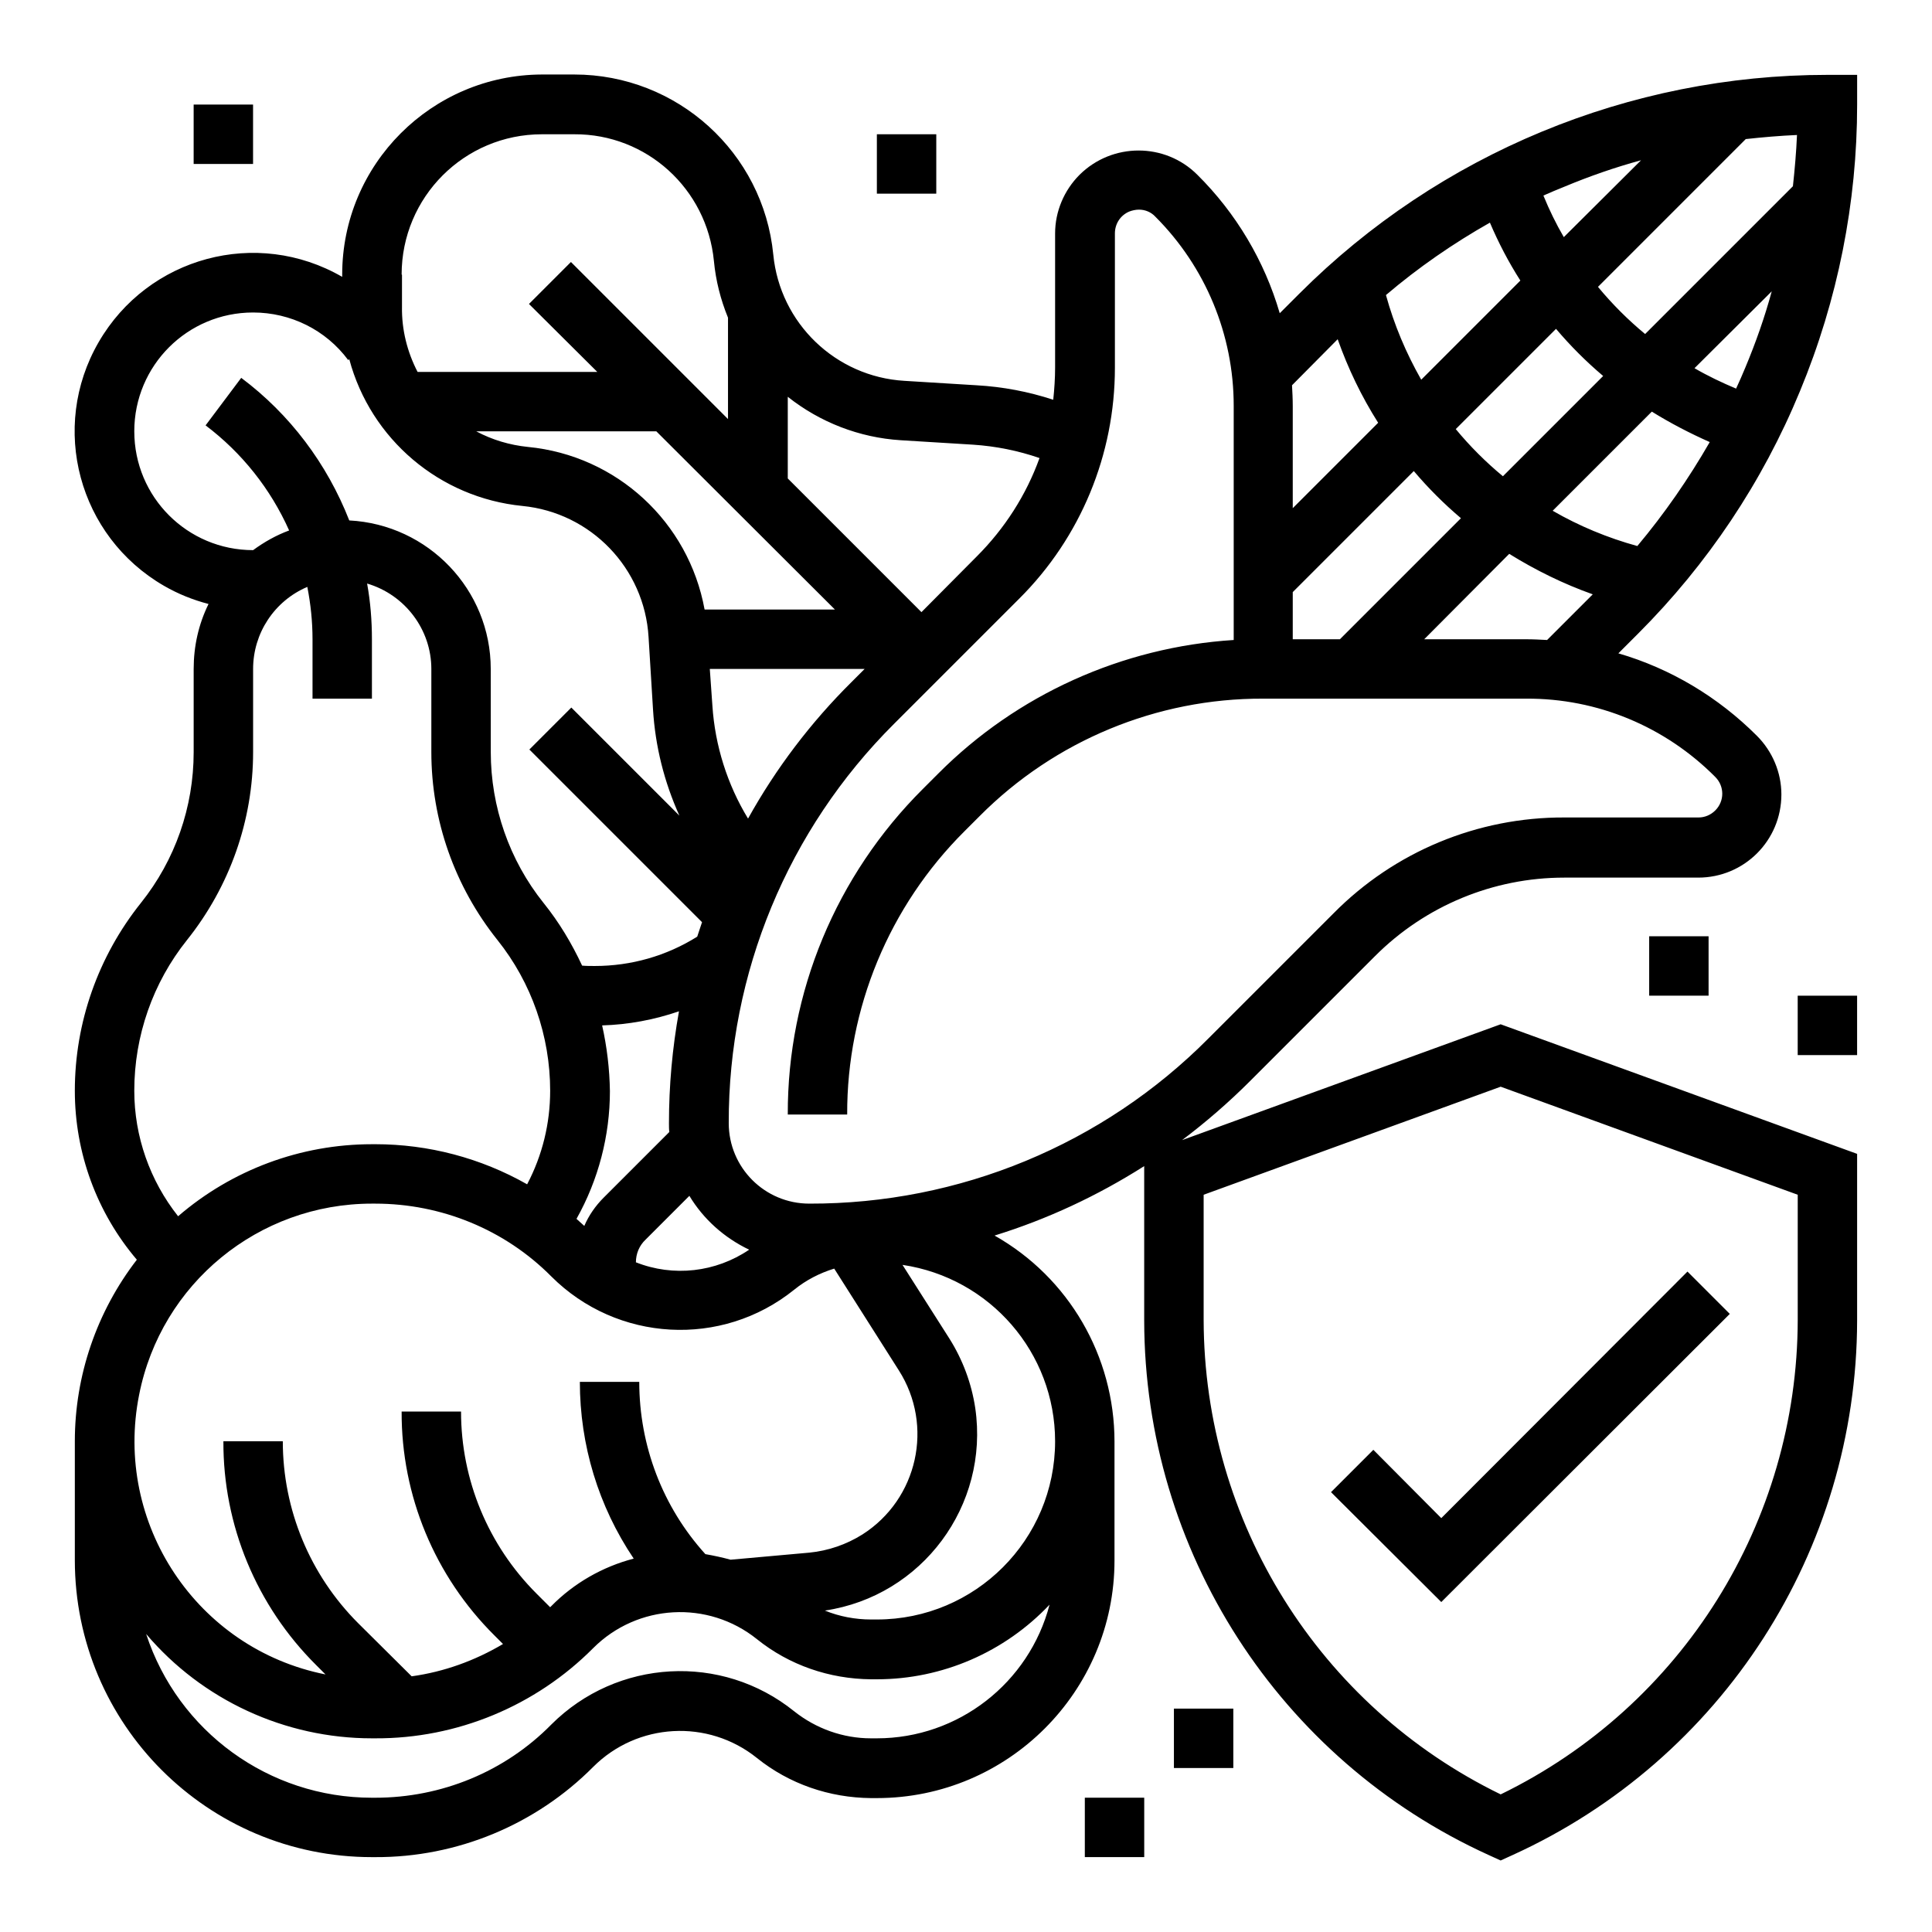 <?xml version="1.0" encoding="UTF-8"?>
<!-- Uploaded to: ICON Repo, www.svgrepo.com, Generator: ICON Repo Mixer Tools -->
<svg fill="#000000" width="800px" height="800px" version="1.1" viewBox="144 144 512 512" xmlns="http://www.w3.org/2000/svg">
 <g>
  <path d="m602.41 492.2-11.215-11.219-65.242 65.34-18.004-18.105-11.219 11.219 29.223 29.125z"/>
  <path d="m628.29 163.84c-52.449 0-102.83 20.859-139.93 57.957l-5.215 5.215c-4.035-13.875-11.609-26.566-21.844-36.703-8.562-8.562-22.535-8.562-31.191 0-4.133 4.133-6.496 9.742-6.496 15.547v35.523c0 2.856-0.195 5.707-0.492 8.562-6.594-2.164-13.383-3.445-20.27-3.836l-19.188-1.18c-18.203-1.082-32.965-15.254-34.734-33.457-2.656-27.059-25.484-47.723-52.742-47.723h-8.562c-29.227 0.094-52.941 23.809-52.941 53.035v0.59c-22.633-13.086-51.465-5.312-64.551 17.32-13.086 22.633-5.312 51.465 17.32 64.551 3.738 2.164 7.676 3.738 11.809 4.82-2.656 5.41-3.938 11.219-3.938 17.219v22.043c0 14.562-4.922 28.633-13.973 39.949-11.32 14.172-17.52 31.688-17.52 49.793 0 16.434 5.805 32.273 16.434 44.773-10.625 13.773-16.434 30.699-16.434 48.113v31.488c0 43.492 35.227 78.719 78.719 78.719h0.887c21.648 0.098 42.508-8.562 57.762-23.91 11.711-11.711 30.406-12.793 43.395-2.363 8.562 6.887 19.188 10.527 30.207 10.629h1.574c34.734 0 62.977-28.242 62.977-62.977v-31.488c0-22.633-12.102-43.492-31.785-54.613 13.973-4.328 27.258-10.527 39.656-18.402v40.934c0.098 61.008 35.719 116.31 91.219 141.6l3.246 1.477 3.246-1.477c55.496-25.289 91.117-80.688 91.219-141.6v-44.184l-94.465-34.34-84.426 30.699c6.394-4.82 12.398-10.035 18.008-15.645l33.16-33.16c13.285-13.285 31.293-20.762 50.086-20.762h35.523c12.203 0 22.043-9.84 22.043-22.043 0-5.805-2.363-11.414-6.496-15.547-10.234-10.234-22.828-17.809-36.703-21.844l5.215-5.215c18.402-18.402 32.965-40.148 42.902-64.254 10.039-24.203 15.156-49.984 15.156-75.961v-7.871zm-165.31 296.78 78.719-28.633 78.719 28.633v33.16c-0.098 53.531-30.602 102.34-78.719 125.75-48.117-23.418-78.621-72.227-78.719-125.75zm95.645-267.16c6.594-2.754 13.383-5.117 20.27-6.988l-20.469 20.371c-2.066-3.543-3.836-7.184-5.41-11.02 1.77-0.789 3.641-1.578 5.609-2.363zm-2.266 37.688c3.836 4.527 7.969 8.66 12.496 12.496l-26.566 26.566c-4.527-3.738-8.758-7.969-12.496-12.496zm-12.398 59.629c6.988 4.328 14.367 7.969 22.141 10.727l-12.102 12.102c-1.871-0.098-3.641-0.195-5.512-0.195h-27.059zm-44.871 22.633h-12.496v-12.496l32.078-32.078c3.836 4.527 7.969 8.66 12.496 12.496zm39.754-110.41c2.262 5.312 4.922 10.43 8.07 15.352l-26.273 26.273c-4.035-7.086-7.184-14.562-9.348-22.434 8.562-7.285 17.812-13.68 27.551-19.191zm-40.344 30.898c2.754 7.773 6.297 15.152 10.727 22.141l-22.633 22.633v-27.059c0-1.871-0.098-3.738-0.195-5.512zm-145.73 15.254c8.562 6.789 18.992 10.824 29.914 11.512l19.188 1.18c6.004 0.395 11.906 1.574 17.613 3.543-3.543 9.84-9.25 18.695-16.629 26.074l-14.66 14.762-35.426-35.426zm-49.199 166.59c6.887-0.195 13.777-1.477 20.367-3.738-1.77 9.84-2.656 19.68-2.656 29.719 0 0.789 0 1.574 0.098 2.262l-17.418 17.418c-2.164 2.164-3.938 4.723-5.117 7.477-0.688-0.59-1.379-1.277-2.066-1.871 5.805-10.332 8.855-22.043 8.855-33.852-0.094-5.902-0.785-11.707-2.062-17.414zm11.512 56.777 11.609-11.609c3.738 6.199 9.25 11.121 15.844 14.27-8.855 6.004-20.074 7.281-30.012 3.344 0-2.266 0.887-4.43 2.559-6.004zm17.023-151.24h41.031l-3.445 3.445c-10.824 10.727-20.074 22.926-27.453 36.211-5.512-9.055-8.758-19.387-9.445-29.914zm33.16-15.742h-34.539c-4.231-23.223-23.32-40.836-46.84-43.098-4.82-0.492-9.445-1.871-13.676-4.133h47.723zm-114.83-88.758c0-20.566 16.629-37.195 37.195-37.195h8.562c19.188-0.098 35.129 14.465 37 33.555 0.492 5.215 1.77 10.234 3.738 15.055v26.863l-41.625-41.625-11.121 11.121 18.105 18.008h-47.625c-2.754-5.312-4.231-11.219-4.133-17.219v-8.562zm-70.848 41.523c0-17.418 14.07-31.488 31.488-31.488 9.938 0 19.285 4.625 25.191 12.594l0.297-0.195c5.707 21.254 24.008 36.703 45.855 38.867 18.203 1.77 32.375 16.531 33.457 34.734l1.18 19.188c0.59 9.742 2.953 19.188 6.988 28.141l-28.633-28.633-11.121 11.121 45.758 45.758c-0.395 1.277-0.887 2.559-1.277 3.836-8.168 5.117-17.516 7.773-27.16 7.773-1.082 0-2.262 0-3.344-0.098-2.754-5.902-6.102-11.512-10.234-16.629-9.055-11.316-13.973-25.484-13.973-39.949l-0.008-22.043c0-20.961-16.531-38.277-37.492-39.359-5.902-15.055-15.742-28.141-28.633-37.785l-9.445 12.594c9.645 7.281 17.219 16.828 22.141 27.848-3.445 1.277-6.594 3.051-9.543 5.215-17.422 0-31.492-14.07-31.492-31.488zm0 174.76c0-14.562 4.922-28.633 13.973-39.949 11.316-14.172 17.516-31.688 17.516-49.793v-22.043c0-9.445 5.609-18.008 14.367-21.746 0.887 4.527 1.379 9.152 1.379 13.875v15.742h15.742v-15.742c0-4.922-0.395-9.938-1.277-14.762 10.035 2.953 17.023 12.203 17.023 22.633v22.043c0 18.105 6.199 35.621 17.516 49.789 9.055 11.316 13.973 25.484 13.973 39.949 0 8.66-2.066 17.121-6.102 24.797-12.301-6.988-26.176-10.629-40.246-10.629l-0.887 0.004c-18.895 0-37.098 6.789-51.363 19.09-7.481-9.445-11.613-21.156-11.613-33.258zm62.977 29.914h0.887c17.516 0 34.34 6.887 46.641 19.285 17.418 17.418 45.164 18.992 64.355 3.543 3.148-2.559 6.789-4.43 10.629-5.609l17.121 26.961c9.348 14.66 5.019 34.145-9.645 43.492-4.231 2.656-9.055 4.328-14.07 4.82l-20.859 1.871c-2.164-0.59-4.43-1.082-6.691-1.477-11.32-12.496-17.52-28.73-17.52-45.656h-15.742c0 16.727 4.922 32.965 14.27 46.84-8.266 2.164-15.844 6.496-21.844 12.594l-0.297 0.297-3.641-3.641c-12.793-12.793-19.977-30.109-19.977-48.215h-15.742c-0.098 22.238 8.758 43.59 24.602 59.336l2.262 2.262c-7.477 4.43-15.645 7.379-24.207 8.562l-14.172-14.074c-12.793-12.793-19.977-30.109-19.977-48.215l-15.742-0.004c-0.098 22.238 8.758 43.59 24.602 59.336l2.461 2.461c-34.145-6.789-56.188-40.051-49.398-74.094 5.805-29.523 31.684-50.676 61.695-50.676zm133.82 141.7h-1.574c-7.379 0-14.562-2.559-20.367-7.184-19.188-15.449-46.938-13.875-64.355 3.543-12.301 12.496-29.129 19.383-46.641 19.383h-0.887c-27.258 0-51.363-17.516-59.828-43.395 14.859 17.516 36.801 27.652 59.828 27.652h0.887c21.648 0.098 42.508-8.562 57.762-23.91 11.711-11.711 30.406-12.793 43.395-2.363 8.562 6.887 19.188 10.527 30.207 10.629h1.574c17.32 0 33.852-7.184 45.758-19.777-5.414 20.758-24.207 35.422-45.758 35.422zm47.23-78.723c0 26.074-21.156 47.23-47.23 47.23h-1.574c-4.133 0-8.363-0.789-12.203-2.363 25.781-3.836 43.59-27.848 39.852-53.629-0.984-6.594-3.344-12.891-6.887-18.5l-12.398-19.484c23.223 3.453 40.441 23.328 40.441 46.746zm174.96-176.04c2.461 2.461 2.461 6.394 0 8.855-1.18 1.18-2.754 1.871-4.43 1.871h-35.523c-23.027-0.098-45.066 9.055-61.203 25.387l-33.16 33.16c-27.945 28.141-66.027 43.887-105.78 43.789-11.809 0-21.352-9.543-21.352-21.352-0.098-39.656 15.645-77.734 43.789-105.78l33.16-33.16c16.336-16.234 25.387-38.277 25.387-61.203v-35.625c0-2.559 1.477-4.82 3.836-5.805 0.789-0.297 1.672-0.492 2.559-0.492 1.672 0 3.246 0.688 4.328 1.871 13.285 13.285 20.762 31.293 20.762 50.086v62.09c-29.52 1.871-57.465 14.465-78.328 35.426l-4.035 4.035c-23.02 22.922-35.91 53.918-35.812 86.293h15.742c-0.098-28.141 11.121-55.203 31.094-75.078l4.035-4.035c19.875-19.977 46.938-31.191 75.078-31.094h69.766c18.797-0.102 36.805 7.379 50.09 20.762zm-20.664-61.207c-7.871-2.164-15.449-5.312-22.434-9.348l26.273-26.273c4.922 3.051 10.035 5.707 15.352 8.07-5.613 9.742-12.008 18.992-19.191 27.551zm28.633-47.328c-0.789 1.871-1.574 3.738-2.461 5.609-3.738-1.574-7.477-3.344-11.02-5.41l20.469-20.371c-1.871 6.887-4.231 13.578-6.988 20.172zm12.598-48.02-39.164 39.164c-4.527-3.738-8.758-7.969-12.496-12.496l39.164-39.168c4.527-0.492 9.055-0.887 13.578-1.082-0.195 4.527-0.59 9.055-1.082 13.582z"/>
  <path d="m581.05 392.12h15.742v15.742h-15.742z"/>
  <path d="m620.41 407.87h15.742v15.742h-15.742z"/>
  <path d="m431.49 620.41h15.742v15.742h-15.742z"/>
  <path d="m455.1 596.8h15.742v15.742h-15.742z"/>
  <path d="m376.38 179.58h15.742v15.742h-15.742z"/>
  <path d="m195.32 171.71h15.742v15.742h-15.742z"/>
 </g>
</svg>